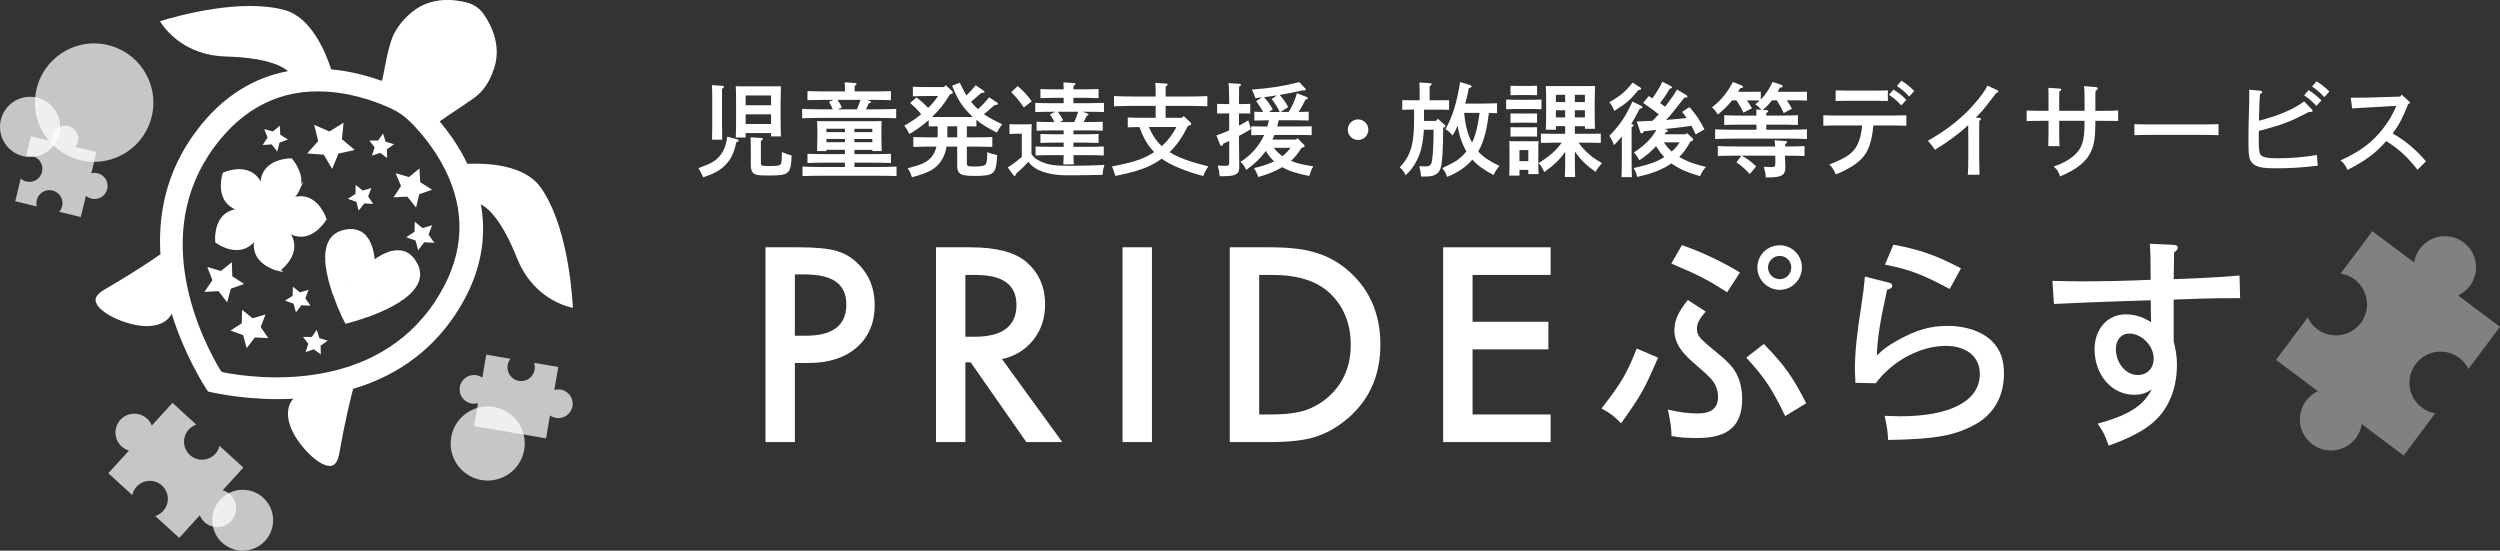 <?xml version="1.0" encoding="UTF-8"?><svg id="_レイヤー_2" xmlns="http://www.w3.org/2000/svg" viewBox="0 0 967.67 213.15"><rect x="0" y="0" width="967.67" height="213.15" fill="#333333" stroke="none"/><defs><style>.cls-1,.cls-2,.cls-3,.cls-4{fill:#fff;}.cls-2{opacity:.38;}.cls-3{stroke:#fff;stroke-miterlimit:10;stroke-width:1.05px;}.cls-4{opacity:.72;}</style></defs><g id="_レイヤー_1-2"><g><g><path class="cls-1" d="M285.14,53.86c.55,.16,.79,.32,.79,.59s-.16,.39-.91,.59c-.95,4.25-2.09,6.66-4.33,8.9-2.01,2.05-4.41,3.35-8.51,4.69q-.83-1.97-1.85-3.55c4.81-1.73,6.42-2.64,8.12-4.53,1.65-1.93,2.48-3.9,3.07-7.64l3.62,.95Zm-5.67-5.55c0,2.64,.04,4.65,.08,5.75h-3.94c.04-1.38,.08-3.23,.08-5.75v-9.46c0-3.11-.04-4.77-.12-5.91l3.98,.28c.43,.04,.67,.16,.67,.39s-.2,.43-.75,.79v13.91Zm9.14,3.19v1.73h-3.82c.08-1.58,.12-3.86,.12-6.93v-6.66c0-2.36-.04-5-.12-6.26,.75,.04,1.42,.04,2.32,.04h12.84c.91,0,1.58,0,2.32-.04q-.08,1.26-.12,6.26v6.23c0,3.15,.04,5.44,.12,6.93h-3.82v-1.3h-9.85Zm9.85-14.54h-9.85v3.78h9.85v-3.78Zm0,7.29h-9.85v3.74h9.85v-3.74Zm-3.94,18.71c0,1.26,.2,1.3,3.43,1.3s3.94-.16,4.29-.83c.28-.55,.31-.87,.43-4.57,1.65,.71,2.36,.95,3.74,1.3-.24,7.05-.95,7.76-8.12,7.76-4.1,0-4.77-.04-5.75-.39-1.3-.39-1.93-1.58-1.93-3.55v-7.21q0-2.44-.08-3.62l4.06,.24c.43,.04,.71,.2,.71,.39,0,.24-.24,.47-.79,.79v8.39Z"/><path class="cls-1" d="M322.36,42.32c-.39-.99-.95-2.05-1.5-2.88l1.73-.79h-2.99c-1.93,0-5.36,.08-7.05,.12v-3.51c1.62,.08,5.04,.12,7.05,.12h7.45v-1.02c0-1.06-.04-2.01-.08-2.52l3.82,.28c.47,.04,.75,.16,.75,.39s-.2,.47-.75,.79v2.09h7.01c2.17,0,5.32-.04,7.05-.12v3.51c-1.85-.08-4.96-.12-7.05-.12h-2.13l1.02,.43c.32,.12,.43,.2,.43,.39,0,.32-.04,.32-.91,.59-.31,.83-.51,1.26-1.02,2.25h3.86c2.48,0,5.83-.08,7.84-.16v3.62c-2.09-.08-5.44-.16-7.84-.16h-20.72c-2.17,0-5.71,.08-7.84,.16v-3.62c2.05,.08,5.59,.16,7.84,.16h4.02Zm8.35,17.33h7.09c2.17,0,5.32-.04,7.05-.12v3.58c-1.85-.08-4.96-.16-7.05-.16h-7.09v1.69h8.43c2.48,0,5.87-.04,7.88-.16v3.66c-2.09-.08-5.44-.12-7.88-.12h-20.68c-2.17,0-5.71,.04-7.84,.12v-3.66c2.05,.12,5.59,.16,7.84,.16h8.59v-1.69h-7.45c-1.93,0-5.36,.08-7.05,.16v-3.58c1.62,.08,5.04,.12,7.05,.12h7.45v-1.66h-7.17v.47h-3.62c.04-1.22,.12-4.22,.12-4.96v-1.89c0-1.73-.04-3.78-.12-4.77,1.06,.04,2.01,.08,3.39,.08h18.28c1.34,0,2.29-.04,3.31-.08-.08,1.38-.08,3.03-.08,5.2v.87c0,.83,.08,4.57,.12,5.56h-3.62v-.47h-6.93v1.66Zm-3.66-9.81h-7.17v1.3h7.17v-1.3Zm0,3.94h-7.17v1.26h7.17v-1.26Zm4.61-11.46c.55-1.18,1.02-2.4,1.42-3.66h-8.9c.75,1.06,1.34,2.13,1.69,2.95l-1.69,.71h7.49Zm5.99,8.83v-1.3h-6.93v1.3h6.93Zm0,3.9v-1.26h-6.93v1.26h6.93Z"/><path class="cls-1" d="M362.62,48.9c-1.06,0-2.32,0-3.15,.04v-2.48c-2.21,2.01-4.18,3.43-7.49,5.44-.63-1.38-1.14-2.25-1.97-3.23,2.92-1.73,4.73-2.92,6.54-4.45-.71-.87-1.42-1.73-2.25-2.52-.63-.63-1.34-1.26-2.01-1.85l2.44-2.13c1.62,1.22,3.15,2.52,4.53,4.06,.83-.83,1.62-1.66,2.32-2.56,.55-.63,1.02-1.34,1.5-2.05h-4.22c-1.62,0-4.06,.04-5.52,.12v-3.7c1.46,.08,3.9,.12,5.52,.12h6.5l.71-.71,2.36,2.17c.28,.24,.39,.43,.39,.63,0,.28-.24,.47-.71,.59l-.39,.08c-2.44,4.02-3.94,5.87-6.97,8.79l1.85,.04h12.17l1.77-.04c-.51-.43-.98-.95-1.5-1.46-2.92-2.99-4.61-5.79-6.5-10.64l2.96-1.14c.79,1.69,1.62,3.35,2.6,4.92,1.26-1.26,2.44-2.56,3.55-3.94l3.15,2.13c.16,.12,.28,.28,.28,.39,0,.35-.08,.39-1.22,.47-.95,.75-1.26,1.02-2.52,2.13-.63,.55-1.02,.91-1.5,1.26,.59,.71,1.22,1.42,1.89,2.09l.79,.79c.79-.71,1.54-1.42,2.25-2.17,.75-.79,1.42-1.62,2.09-2.44l3.11,2.09c.2,.12,.32,.28,.32,.43,0,.35-.08,.39-1.22,.47-.95,.75-1.26,.98-2.52,2.13-.71,.63-1.18,.99-1.69,1.42,1.77,1.26,3.9,2.44,7.05,3.9-1.26,1.77-1.5,2.21-2.05,3.23-3.43-1.73-5.83-3.19-7.92-4.89v2.52c-.87-.04-2.09-.04-3.15-.04h-.55v4.25h4.33c1.62,0,4.14-.04,5.52-.12v3.82c-1.46-.04-4.02-.12-5.52-.12h-4.33v6.5c0,.99,.43,1.22,2.6,1.22,2.48,0,3.82-.2,4.41-.59,.63-.43,.87-1.69,.87-4.33v-.63c1.22,.47,2.36,.83,3.86,1.14-.43,7.45-1.06,8.04-8.98,8.04-5.32,0-6.5-.75-6.5-4.14v-7.21h-4.14c-.32,2.13-.95,3.74-1.85,5.2-2.17,3.39-4.77,4.88-11.54,6.66-.59-1.81-.79-2.21-1.65-3.51,5.32-1.26,7.41-2.25,9.14-4.21,.95-1.1,1.62-2.44,2.01-4.14h-3.43c-1.65,0-3.86,.08-5.52,.12v-3.82c1.54,.08,3.78,.12,5.52,.12h3.86c.04-.47,.04-.91,.04-1.38v-2.88h-.32Zm4.06,4.25h3.82v-4.25h-3.82v4.25Z"/><path class="cls-1" d="M399.26,59.69c.98,1.34,1.93,2.09,3.58,2.8,2.99,1.38,5.24,1.69,11.74,1.69,4.41,0,9.77-.16,12.92-.35-.51,1.66-.55,1.77-.75,3.86-5.91,.12-9.02,.16-13.63,.16s-8.27-.71-11.19-2.09c-1.65-.79-2.8-1.73-3.86-3.11-1.26,1.38-2.56,2.6-3.51,3.43-.28,.24-.71,.63-1.22,1.14-.2,.63-.35,.87-.59,.87-.2,0-.39-.16-.55-.35l-2.13-2.95c2.09-1.34,3.66-2.52,5.44-4.06v-8.98h-1.06c-1.02,0-2.76,.04-3.7,.12v-3.82c.91,.08,2.56,.08,3.7,.08h1.26q2.76,0,3.62-.08-.04,.71-.08,3.51v8.16Zm-5.32-26.36c2.44,2.13,3.7,3.51,5.4,5.87l-3.03,2.4c-1.85-2.64-2.25-3.15-4.89-5.95l2.52-2.33Zm26.59,13.91c1.81,0,4.61-.04,6.3-.12v3.47c-1.69-.08-4.49-.12-6.3-.12h-5.04v1.5h4.22c1.62,0,4.18-.04,5.52-.12v3.47c-1.46-.04-3.98-.12-5.52-.12h-4.22v1.62h5.44c1.81,0,4.61-.04,6.3-.12v3.47c-1.69-.08-4.49-.12-6.3-.12h-5.44c.04,1.5,.08,2.72,.12,3.59h-4.02c.04-.91,.08-2.09,.12-3.59h-4.61c-2.05,0-4.61,.04-6.26,.12v-3.47c1.65,.08,4.22,.12,6.26,.12h4.61v-1.62h-3.47c-1.65,0-3.86,.04-5.52,.12v-3.47c1.54,.08,3.78,.12,5.52,.12h3.47v-1.5h-4.22c-2.01,0-4.61,.04-6.26,.12v-3.47c1.65,.08,4.25,.12,6.26,.12h.63c-.39-.91-.95-1.81-1.69-2.96l1.97-1.02h-1.38c-2.05,0-4.65,.04-6.3,.12v-3.55c1.65,.08,4.25,.12,6.3,.12h4.69v-2.09h-3.47c-1.65,0-3.86,.08-5.52,.12v-3.51c1.54,.08,3.78,.12,5.52,.12h3.47c0-1.1-.04-2.01-.08-2.72l3.9,.28c.47,0,.71,.16,.71,.39s-.2,.43-.75,.79v1.26h4.22c1.62,0,4.18-.08,5.52-.12v3.51c-1.46-.04-3.98-.12-5.52-.12h-4.22v2.09h5.56c1.81,0,4.57-.08,6.26-.12v3.55c-1.69-.08-4.45-.12-6.26-.12h-2.01l1.77,.63c.39,.16,.51,.24,.51,.43,0,.24-.16,.35-.71,.55-.43,.99-.79,1.62-1.18,2.36h1.1Zm-4.73,0c.59-1.3,1.1-2.6,1.54-3.98h-7.88c.87,1.18,1.5,2.21,2.05,3.31l-1.18,.67h5.48Z"/><path class="cls-1" d="M458.15,44.92l2.56,2.4c.24,.2,.35,.43,.35,.63,0,.28-.16,.43-.67,.59l-.59,.24c-2.17,4.25-3.62,6.38-5.83,8.83-.39,.43-.83,.87-1.26,1.26,2.09,1.34,4.92,2.6,8.08,3.58,1.5,.51,1.81,.59,6.93,1.97-1.02,1.5-1.38,2.13-1.97,3.7-6.5-1.66-12.41-4.1-15.8-6.5-.12-.08-.16-.12-.28-.2-2.96,2.17-6.42,3.74-10.44,4.92-2.32,.63-3.98,1.02-7.52,1.77-.55-1.81-.75-2.32-1.3-3.66,7.49-1.5,10.72-2.48,14.1-4.25,.75-.39,1.5-.87,2.21-1.34-1.5-1.58-2.8-3.35-3.82-5.32-.67-1.26-1.14-2.4-1.85-4.37-1.54,0-3.03,.08-4.53,.12v-3.82c1.46,.08,3.9,.12,5.48,.12h5.32v-4.61h-8.27c-2.17,0-5.71,.08-7.84,.16v-3.94c2.01,.08,5.56,.16,7.84,.16h8.27v-.51c0-1.97-.04-3.82-.12-4.77l4.1,.24c.43,.04,.67,.2,.67,.43,0,.2-.2,.43-.75,.75q0,.75-.04,3.35v.51h8.27c2.48,0,5.87-.04,7.88-.16v3.94c-2.09-.08-5.48-.16-7.88-.16h-8.27v4.61h6.38l.59-.67Zm-13.47,4.25c.67,1.5,1.42,2.96,2.36,4.33,.75,1.1,1.65,2.13,2.64,3.07,1.69-1.5,3.15-3.23,4.37-5.16,.51-.79,.87-1.42,1.3-2.25h-10.68Z"/><path class="cls-1" d="M475.79,43.9h-1.54c-1.06,0-2.33,0-3.15,.04v-3.74c.87,.04,2.29,.08,3.15,.08h1.54c-.04-4.41-.12-7.13-.24-8.12l4.22,.28c.35,.04,.59,.2,.59,.39,0,.24-.24,.43-.75,.75,0,1.18,0,1.34-.04,6.7h1.26c.83,0,2.25-.04,3.11-.08v3.74c-.83-.04-2.09-.04-3.11-.04h-1.26v4.73c1.3-.67,2.52-1.38,3.62-2.05l.98,3.43c-1.69,1.02-3.19,1.85-4.61,2.6v1.54c0,2.01,.04,4.61,.12,10.05v.35c0,1.62-.32,2.36-1.3,2.92-1.1,.59-2.09,.71-6.26,.75-.2-1.77-.35-2.68-.79-4.14,1.34,.08,2.17,.12,2.84,.12,1.46,0,1.62-.16,1.62-1.62v-8.04c-.71,.35-1.46,.67-2.25,1.02-.28,.71-.43,.91-.67,.91s-.51-.16-.59-.35l-1.42-3.7c1.58-.55,3.27-1.22,4.92-1.97v-6.54Zm25.88,10.17l.51-.63,2.52,2.56c.2,.24,.28,.35,.28,.55,0,.31-.16,.39-1.22,.71-1.14,1.81-2.44,3.58-4.06,5,2.4,.98,4.65,1.5,8.63,2.13-.75,1.3-1.06,2.09-1.54,3.74-5.28-1.1-7.68-1.85-10.48-3.43-2.56,1.54-5.12,2.6-9.26,3.82-.51-1.5-.95-2.36-1.69-3.43,3.51-.87,5.83-1.62,7.8-2.64-1.26-1.14-2.33-2.56-3.19-4.02-2.01,2.76-4.41,5.12-7.6,7.33-.59-1.3-1.22-2.21-2.21-3.11,3.11-2.01,5.4-4.25,7.33-7.13,.71-1.06,1.3-2.13,1.81-3.27h-.24c-1.3,0-3.51,.04-4.73,.08v-3.43c1.18,.04,3.23,.08,4.73,.08h1.46c.24-.79,.47-1.58,.63-2.4h-.91c-1.3,0-3.55,.04-4.73,.08v-3.43c.87,.04,2.17,.08,3.43,.12-.99-1.73-1.77-2.96-2.72-4.18l2.21-1.5c-.79,.12-1.62,.2-2.52,.32-.51-1.58-.59-1.81-1.34-3.31,7.21-.55,11.78-1.26,18.32-2.88l2.29,2.4c.16,.16,.24,.32,.24,.39,0,.24-.28,.43-.63,.43-.08,0-.43-.04-.63-.04-3.31,.75-5.87,1.3-8.86,1.77,1.14,1.22,2.21,2.68,3.35,4.69l-2.99,1.89h3.11c1.54-2.44,2.33-4.18,3.23-7.25l3.74,1.46c.32,.12,.47,.24,.47,.43,0,.28-.12,.35-.95,.67-1.14,2.25-1.73,3.39-2.6,4.69,1.38,0,2.92-.04,3.9-.12v3.43c-1.18-.04-3.39-.08-4.69-.08h-6.93c-.2,.79-.39,1.62-.59,2.4h8.63c1.54,0,3.55-.04,4.73-.08v3.43c-1.22-.04-3.43-.08-4.73-.08h-9.69c-.24,.63-.47,1.22-.75,1.81h9.14Zm-6.34-10.72c-.79-1.73-1.73-3.19-3.11-5.04l2.05-1.38c-1.65,.24-3.35,.47-5,.67,1.14,1.22,2.21,2.72,3.39,4.73l-1.42,1.02h4.1Zm-2.25,13.87c.91,1.22,2.01,2.32,3.27,3.23,1.22-.91,2.29-2.01,3.19-3.23h-6.46Z"/><path class="cls-1" d="M529.64,50.2c0,2.21-1.77,3.98-3.98,3.98s-3.98-1.77-3.98-3.98,1.77-3.98,3.98-3.98,3.98,1.77,3.98,3.98Z"/><path class="cls-1" d="M556.55,45.98l2.56,2.25c.2,.16,.32,.39,.32,.55,0,.28-.24,.47-.83,.63-.04,8.79-.32,13.4-.95,15.48-.47,1.69-1.38,2.6-3.03,3.11-.91,.28-1.93,.35-4.57,.35-.08-1.26-.28-2.36-.67-4.02q1.62,.08,2.25,.08c1.89,0,2.32-.39,2.68-2.44,.36-2.01,.59-6.86,.59-11.74h-3.78c-.28,5.2-1.1,8.71-2.64,11.74-1.38,2.6-2.36,3.94-4.41,5.87-.75-1.5-1.06-1.93-2.25-3.07,4.29-4.65,5.52-8.83,5.52-18.64v-3.7h-1.42c-1.06,0-2.32,.04-3.15,.08v-3.74c.87,.04,2.29,.04,3.15,.04h3.58v-4.37c0-1.1-.04-1.97-.08-2.52l4.02,.28c.43,.04,.71,.16,.71,.39s-.24,.47-.79,.79v5.44h4.41c.83,0,2.25,0,3.11-.04v3.74c-.83-.04-2.09-.08-3.11-.08h-6.58v4.37h4.61l.75-.83Zm22.89-2.17c-.83-.04-1.97-.08-3.11-.08-.71,5.08-1.5,10.36-4.14,14.89,1.89,2.13,4.37,3.78,8.16,5.59-1.22,1.58-1.5,2.01-2.25,3.55-3.86-2.09-6.3-3.82-8.19-5.99-2.44,2.88-5.32,4.85-9.77,6.7-.55-1.54-.67-1.73-1.85-3.43,5-2.25,6.97-3.58,9.02-6.11,.16-.2,.2-.24,.28-.35-1.77-3.03-2.84-6.42-3.39-9.89-.59,1.38-1.14,2.48-1.93,3.78-.83-1.06-1.54-1.69-2.76-2.48,2.8-5.12,4.25-9.73,5.67-18.24l3.9,1.18c.32,.12,.51,.32,.51,.55,0,.28-.08,.31-1.06,.67-.43,2.33-.83,4.06-1.38,5.95h6.78c1.62,0,4.06-.08,5.52-.12v3.82Zm-12.73-.12c.39,3.9,1.14,8.04,3.07,11.5,1.73-3.58,2.4-7.56,2.92-11.5h-5.99Z"/><path class="cls-1" d="M596.65,42.28c-.83-.04-2.09-.08-3.15-.08h-7.37c-1.06,0-2.33,.04-3.15,.08v-3.74c.87,.04,2.29,.08,3.15,.08h7.37c.87,0,2.29-.04,3.15-.08v3.74Zm-8.51,25.69h-3.98c.08-.91,.12-2.25,.12-4.18v-5.67c0-1.26-.04-2.76-.12-3.47,.91,.04,1.73,.04,2.88,.04h5.67c1.14,0,1.97,0,2.84-.04-.08,.71-.12,2.21-.12,3.47v5.16c0,1.85,.04,3.19,.12,4.1h-3.98v-1.62h-3.43v2.21Zm4.45-31.16h-5.56l-2.36,.04v-3.66c.59,.04,1.58,.08,2.36,.08h5.56c.79,0,1.77-.04,2.36-.08v3.66l-2.36-.04Zm2.36,10.76c-.59-.04-1.62-.08-2.36-.08h-5.56c-.75,0-1.77,.04-2.36,.08v-3.66l2.36,.04h5.56l2.36-.04v3.66Zm0,5.32c-.59-.04-1.62-.04-2.36-.04h-5.56c-.75,0-1.77,0-2.36,.04v-3.66c.59,.04,1.62,.04,2.36,.04h5.56c.75,0,1.77,0,2.36-.04v3.66Zm-3.39,5.2h-3.43v4.29h3.43v-4.29Zm14.26-9.26h-3.58v1.38h-3.9c.08-1.58,.12-3.86,.12-6.93v-3.74c0-2.36-.04-5.04-.12-6.26,1.18,.04,1.97,.04,3.35,.04h12.33c1.38,0,2.17,0,3.35-.04q-.08,1.26-.12,6.26v3.39c0,3.15,.04,5.44,.12,6.93h-3.9v-1.02h-3.9v2.96h5.32c1.54,0,3.55-.04,4.73-.08v3.59c-1.22-.04-3.43-.08-4.73-.08h-3.9c.99,1.38,1.66,2.17,2.88,3.35,1.89,1.85,3.07,2.72,6.22,4.57-1.5,1.69-1.66,1.93-2.48,3.39-3.7-2.6-5.95-4.77-8.04-7.96v1.85c0,3.62,.04,6.3,.12,8.08h-3.98c.08-1.77,.12-4.45,.12-8.08v-1.69c-1.97,2.92-4.45,5.28-8.12,7.88-.67-1.65-1.18-2.44-2.17-3.51,4.41-2.76,6.86-4.89,8.9-7.88h-3.27c-1.3,0-3.55,.04-4.73,.08v-3.59c1.18,.04,3.19,.08,4.73,.08h4.65v-2.96Zm-3.58-12.13v2.8h3.58v-2.8h-3.58Zm0,5.99v2.76h3.58v-2.76h-3.58Zm7.33-3.19h3.9v-2.8h-3.9v2.8Zm0,5.95h3.9v-2.76h-3.9v2.76Z"/><path class="cls-1" d="M634.58,33.65c.55,.32,.63,.39,.63,.67,0,.32-.12,.39-1.1,.59-3,3.7-4.73,5.2-9.3,8.04-.43-1.3-.95-2.21-1.89-3.39,4.49-2.56,6.38-4.22,8.98-7.6l2.68,1.69Zm-2.92,14.42c.39,.04,.63,.2,.63,.43,0,.2-.2,.43-.75,.75v11.23c0,3.66,.04,6.22,.12,8.08h-4.02c.08-1.77,.12-4.45,.12-8.08v-7.64c-.87,1.06-1.65,1.93-3.03,3.35-.71-1.85-1.02-2.48-1.81-3.59,4.25-4.41,6.15-7.25,8.94-13.28l3.23,1.54c.51,.2,.63,.35,.63,.63,0,.32-.04,.35-1.06,.63-.43,.75-.75,1.38-.95,1.77-1.14,2.13-1.54,2.88-2.36,4.14l.31,.04Zm20.84,3.9l.43-.51,2.05,1.89c.28,.24,.39,.43,.39,.67,0,.35-.16,.51-.98,.67-1.3,2.21-2.56,4.29-4.41,6.07,2.92,1.69,5.32,2.6,10.36,3.86-1.22,1.34-1.34,1.5-2.29,3.58-4.77-1.38-8.31-2.92-11.11-4.96-3.43,2.4-7.29,3.9-13.24,5.24-.32-1.46-.75-2.52-1.42-3.43,6.03-1.34,8.83-2.32,11.9-4.25-1.22-1.3-2.25-2.72-3.15-4.25-1.77,1.97-4.02,3.9-6.46,5.48-1.02-1.73-1.34-2.13-2.13-2.99,3.07-2.13,4.57-3.39,6.3-5.32,.75-.83,1.69-2.25,2.4-3.43l-.43,.04c-1.58,.16-1.89,.2-4.41,.47-.47,.75-.55,.83-.79,.83-.32,0-.51-.2-.67-.71l-1.3-3.9c1.93-.04,3.98-.12,6.07-.24,.83-.83,1.65-1.65,2.44-2.52-1.46-1.22-3.31-2.56-6.03-4.41l2.13-2.64c.51,.28,.99,.55,1.5,.83,1.62-2.36,2.96-4.53,3.82-6.42l3.43,1.81c.16,.08,.28,.28,.28,.43,0,.24-.28,.39-.83,.47-.95,1.62-1.97,3.19-3.78,5.59,.67,.43,1.3,.91,1.93,1.42,.32-.43,.63-.87,1.02-1.38,1.97-2.6,2.21-2.96,3.62-5.32l3.7,2.25c.24,.12,.35,.32,.35,.51,0,.28-.35,.39-1.26,.43-4.18,5.4-5.36,6.9-7.05,8.59,2.64-.2,5.32-.43,7.96-.75-.47-.71-1.06-1.46-1.77-2.36l2.88-1.85c2.52,2.84,4.1,5.2,5.79,8.63l-3.39,1.93c-.63-1.38-1.14-2.4-1.62-3.31-2.8,.39-4.96,.67-8,.99-.63,.08-.87,.12-2.32,.24l.91,.35c.2,.08,.24,.24,.24,.39,0,.28-.16,.39-.83,.55-.16,.28-.31,.51-.43,.75h8.19Zm-8.47,3.11c.87,1.3,1.85,2.56,3.03,3.58,1.22-1.06,2.25-2.25,3.11-3.58h-6.15Z"/><path class="cls-1" d="M681.81,42.52c-.83-.95-1.42-1.5-2.4-2.13,.75-.63,1.3-1.06,1.73-1.46-.79-.04-1.81-.08-2.72-.08h-2.25c.63,.83,1.26,1.85,1.97,3.07l-3.31,1.69c-.95-2.01-1.22-2.52-2.72-4.77h-1.66c-1.58,1.97-3.39,3.74-5.52,5.52-.79-1.3-1.38-2.05-2.29-2.8,3.78-3.03,5.52-5.16,8.12-9.81l3.31,1.3c.35,.12,.59,.35,.59,.59,0,.32-.2,.39-1.1,.55-.28,.47-.51,.91-.79,1.34h5.63c.87,0,2.29,0,3.15-.04v3.03c.59-.59,1.02-1.06,1.62-1.85,1.3-1.77,2.05-3.03,2.92-4.96l3.35,1.1c.32,.12,.59,.39,.59,.63,0,.28-.2,.39-1.1,.51-.28,.55-.55,1.06-.83,1.58h8.16c.87,0,2.29,0,3.15-.04v3.43c-.83-.04-2.09-.08-3.15-.08h-4.61c.59,.87,1.22,1.93,1.97,3.23l-3.19,1.69c-1.06-2.29-1.18-2.52-2.68-4.92h-1.85c-1.06,1.34-2.25,2.6-3.58,3.7l1.38,.08c.47,.04,.71,.2,.71,.39,0,.24-.2,.47-.75,.79v.95h5.99c1.81,0,4.57-.08,6.26-.16v3.78c-1.69-.08-4.45-.12-6.26-.12h-5.99v1.97h7.88c2.48,0,5.87-.04,7.88-.16v3.74c-2.09-.08-5.48-.16-7.88-.16h-19.78c-2.21,0-5.75,.08-7.88,.16v-3.74c2.05,.12,5.59,.16,7.88,.16h8.12v-1.97h-6.22c-2.01,0-4.61,.04-6.26,.12v-3.78c1.66,.08,4.26,.16,6.26,.16h6.22c0-.87-.04-1.38-.08-2.36l2.01,.12Zm9.1,17.93c0,.59,.08,2.36,.12,3.55,0,.08,.04,.16,.04,.51,0,3.43-1.34,4.18-7.29,4.18h-.31c-.08-1.5-.16-1.93-.75-4.14,1.22,.08,1.77,.12,2.56,.12,1.73,0,1.89-.12,1.89-1.62v-2.8h-13.04c2.52,1.42,3.58,2.21,5.63,4.14l-2.48,2.99c-1.89-2.05-3.15-3.15-5.16-4.53l1.89-2.6h-1.26c-2.36,0-5.71,.04-7.84,.12v-3.82c2.01,.08,5.55,.16,7.84,.16h14.34c-.04-1.14-.16-2.09-.24-2.4l4.33,.28c.32,.04,.55,.2,.55,.43s-.2,.43-.71,.75c-.04,.32-.04,.47-.04,.95,2.44,0,5.59-.08,7.49-.16v3.82c-2.09-.08-5.24-.12-7.56-.12v.2Z"/><path class="cls-1" d="M725.1,48.55c-.24,3.55-1.02,7.09-2.17,9.46-1.62,3.39-4.45,5.79-9.77,8.39-1.1,.51-1.58,.71-2.6,1.1-.67-1.69-1.46-2.92-2.48-3.86,6.82-2.6,9.3-4.41,10.95-7.8,.91-1.93,1.58-4.69,1.73-7.29h-8.75c-2.01,0-4.61,.04-6.26,.12v-4.06c1.65,.08,4.25,.12,6.26,.12h19.62c1.81,0,4.57-.04,6.26-.12v4.06c-1.69-.08-4.45-.12-6.26-.12h-6.54Zm5.63-9.46c-1.18-.04-3.43-.08-4.73-.08h-10.79c-1.3,0-3.51,.04-4.69,.08v-4.1c1.18,.04,3.19,.08,4.69,.08h10.79c1.54,0,3.55-.04,4.73-.08v4.1Zm2.17-4.41c1.85,1.14,3.11,2.09,5,3.94l-1.97,2.17c-1.85-1.97-2.72-2.72-4.77-4.1l1.73-2.01Zm3.07-3.43c1.89,1.18,3.07,2.09,5,3.98l-1.97,2.13c-1.81-1.93-2.72-2.68-4.77-4.06l1.73-2.05Z"/><path class="cls-1" d="M766.19,45.63c.32,0,.55,.2,.55,.43s-.16,.43-.63,.71q-.04,1.3-.04,5.63v8.31q.08,5.75,.12,6.93h-4.53c.16-1.54,.2-3.07,.2-6.93v-8.27c0-1.18,0-2.88-.04-4.02-3.19,3.07-8.04,6.66-12.88,9.57-.59-.95-.95-1.46-1.38-1.93q-1.02-1.18-1.34-1.58c6.97-3.94,12.29-8.08,16.82-12.96,3.15-3.43,5.52-6.62,6.19-8.39l3.78,1.73c.32,.12,.47,.31,.47,.47,0,.32-.24,.51-.79,.67-.43,.59-5,6.42-5.2,6.66-.2,.24-1.81,1.93-2.68,2.84l1.38,.12Z"/><path class="cls-1" d="M806.88,42.91v-3.59c0-3.11-.04-4.65-.24-5.99l4.65,.39c.43,.04,.67,.24,.67,.51,0,.32-.2,.55-.83,.91-.08,1.26-.08,1.85-.08,4.18v3.59h2.56q5.12-.04,6.26-.16v4.06c-2.48-.04-4.1-.04-6.26-.04h-2.56v.51c0,5.63-.39,8.43-1.62,11.23-1.77,4.02-5.52,7.05-12.06,9.77-.55-1.81-1.18-2.8-2.48-3.78,3.82-1.42,5.67-2.44,7.68-4.1,3.31-2.84,4.29-5.75,4.29-12.73v-.91h-9.81v4.02c0,2.72,.04,4.65,.12,5.79h-4.33c.04-1.38,.08-3.19,.08-5.79v-4.02h-2.21c-2.01,0-4.61,.04-6.26,.12v-4.1c1.66,.08,4.25,.12,6.26,.12h2.21v-2.99c0-3.11,0-4.81-.08-5.91l4.33,.28c.47,0,.71,.16,.71,.39s-.24,.43-.79,.79c0,.32-.04,2.4-.04,4.45v2.99h9.81Z"/><path class="cls-1" d="M858.72,52.33c-1.69-.08-4.49-.12-6.3-.12h-20.01c-2.01,0-4.61,.04-6.26,.12v-4.29c1.66,.08,4.25,.12,6.26,.12h20.01c1.81,0,4.61-.04,6.3-.12v4.29Z"/><path class="cls-1" d="M894.81,42.32c.24,.24,.32,.39,.32,.59,0,.24-.28,.43-.71,.43-.16,0-.39,0-.63-.04-6.54,3.35-8,3.98-12.88,5.52-2.8,.87-4.06,1.22-6.58,1.85-.04,1.73-.04,2.68-.04,2.84,0,4.1,.16,5.71,.71,6.38,.75,.99,2.68,1.38,6.38,1.38,5.4,0,10.91-.47,15.4-1.3l.35,4.18c-7.37,.79-10.4,.99-16.23,.99-4.73,0-6.7-.35-8.43-1.42-1.02-.67-1.69-1.85-1.93-3.39-.2-1.46-.24-2.96-.24-6.74,0-3.51,.08-7.25,.28-13.32,.04-1.58,.04-2.76,.04-3.51,0-.67,0-1.1-.04-2.05l4.37,.43c.43,.04,.67,.24,.67,.51,0,.31-.24,.51-.87,.75q-.2,1.85-.39,10.32c7.53-1.89,13.67-4.53,17.49-7.49l2.96,3.07Zm-1.22-7.41c1.85,1.14,3.07,2.09,4.96,3.94l-1.97,2.13c-1.81-1.93-2.68-2.68-4.73-4.06l1.73-2.01Zm3.07-3.43c1.85,1.14,3.07,2.09,4.96,3.94l-1.93,2.17c-1.85-1.93-2.72-2.72-4.77-4.1l1.73-2.01Z"/><path class="cls-1" d="M909.89,37.83c5.79-.04,7.64-.04,11.43-.2l7.72-.24,.59-.75,2.92,2.68c.2,.16,.28,.28,.28,.39,0,.24-.2,.39-.71,.55-2.09,5.36-3.39,7.84-5.99,11.39,5.12,2.96,8.9,6.15,12.88,10.79l-3.27,3.27c-4.1-5.16-6.93-7.76-12.09-11.11-4.1,4.69-7.8,7.45-15.01,11.19-.79-1.81-1.38-2.64-2.72-3.7,7.6-3.43,12.33-6.97,16.51-12.37,2.29-2.96,3.51-5.04,5.12-8.75l-6.03,.35c-1.02,.08-2.76,.16-4.96,.28-2.72,.16-3.58,.2-6.11,.36l-.55-4.14Z"/><path class="cls-1" d="M307.67,140.5v30.62h-11.38V95.72h12.89c6.31,0,11.08,.44,14.31,1.32,3.25,.88,6.12,2.54,8.59,4.98,4.33,4.23,6.49,9.57,6.49,16.02,0,6.9-2.31,12.37-6.93,16.41-4.62,4.04-10.86,6.05-18.7,6.05h-5.27Zm0-10.55h4.25c10.45,0,15.67-4.02,15.67-12.06s-5.39-11.67-16.16-11.67h-3.76v23.73Z"/><path class="cls-1" d="M387.83,138.98l23.34,32.13h-13.92l-21.53-30.86h-2.05v30.86h-11.38V95.72h13.33c9.96,0,17.15,1.87,21.58,5.62,4.88,4.17,7.32,9.67,7.32,16.5,0,5.34-1.53,9.93-4.59,13.77-3.06,3.84-7.1,6.3-12.11,7.37Zm-14.16-8.64h3.61c10.77,0,16.16-4.12,16.16-12.35,0-7.71-5.24-11.57-15.72-11.57h-4.05v23.93Z"/><path class="cls-1" d="M445.88,95.72v75.39h-11.38V95.72h11.38Z"/><path class="cls-1" d="M476,171.11V95.72h15.82c7.58,0,13.57,.75,17.97,2.25,4.72,1.46,9,3.96,12.84,7.47,7.78,7.1,11.67,16.42,11.67,27.98s-4.05,20.96-12.16,28.12c-4.07,3.58-8.33,6.07-12.79,7.47-4.17,1.4-10.08,2.1-17.72,2.1h-15.62Zm11.38-10.69h5.13c5.11,0,9.36-.54,12.74-1.61,3.38-1.14,6.45-2.95,9.18-5.42,5.6-5.11,8.4-11.77,8.4-19.97s-2.77-14.97-8.3-20.12c-4.98-4.59-12.32-6.88-22.02-6.88h-5.13v54Z"/><path class="cls-1" d="M600.2,106.42h-30.22v18.12h29.35v10.69h-29.35v25.2h30.22v10.69h-41.6V95.72h41.6v10.69Z"/><path class="cls-1" d="M641.78,138.43c-5.3,12.36-6.64,14.63-14.3,25.4-2.86-2.86-4.04-3.78-7.57-5.72,7.74-10.01,9.76-13.46,13.62-23.21l8.24,3.53Zm18.42-17.83c-2.52,2.94-3.36,4.54-3.36,6.64,0,2.44,.76,3.45,5.47,7.4,4.71,3.79,6.31,5.3,7.99,7.23,2.61,3.2,4.04,7.49,4.04,12.45,0,10.51-5.38,15.22-17.33,15.22-4.12,0-6.64-.17-10.01-.76-.08-2.94-.34-5.21-1.43-10.26,5.13,1.18,7.99,1.51,11.61,1.51,5.21,0,7.82-2.1,7.82-6.31,0-2.61-.92-5.05-2.61-6.98q-1.35-1.6-7.23-6.64c-4.88-4.21-7.06-7.99-7.06-12.2,0-3.87,1.43-7.07,5.21-11.78l6.9,4.46Zm-9.17-25.74c7.91,2.78,15.14,6.22,22.46,10.6l-4.96,7.65c-7.65-4.88-11.27-6.73-21.62-11.1l4.12-7.15Zm31.71,38.27c8.24,8.58,11.02,12.53,16.4,22.96l-8.16,4.96c-5.05-10.51-7.99-14.97-15.06-22.62l6.81-5.3Zm14.72-29.61c0,4.79-3.87,8.66-8.58,8.66s-8.66-3.87-8.66-8.66,3.87-8.58,8.66-8.58,8.58,3.87,8.58,8.58Zm-13.12,0c0,2.52,2.02,4.54,4.54,4.54s4.46-2.02,4.46-4.54-2.02-4.46-4.46-4.46-4.54,2.02-4.54,4.46Z"/><path class="cls-1" d="M731.1,109.42c.92,.17,1.35,.59,1.35,1.26s-.76,1.18-2.02,1.43c-2.78,12.7-3.79,19.18-3.95,25.48,2.69-2.61,4.29-3.78,8.07-5.89,7.23-4.04,12.62-5.55,19.34-5.55,7.91,0,14.72,2.69,18.33,7.23,2.35,2.94,3.45,6.48,3.45,11.1,0,8.83-3.79,15.56-10.77,19.6-8.16,4.54-15.48,5.89-34.06,6.22-.25-3.87-.42-4.96-1.35-9.34,2.61,.08,4.71,.17,5.97,.17,19.6,0,30.87-5.97,30.87-16.4,0-6.64-5.13-10.85-13.2-10.85-9.84,0-20.77,5.89-27.08,14.47l-7.91-.17v-1.35c-.17-2.52-.17-2.86-.17-3.7,0-6.48,.67-13.29,2.52-25.06,.76-5.05,1.01-6.9,1.35-11.02l9.25,2.35Zm1.77-14.72c10.26,1.93,16.32,4.04,26.16,9.17l-4.37,7.99c-10.51-5.63-15.56-7.57-25.06-9.42l3.28-7.74Z"/><path class="cls-1" d="M841.28,94.78c1.01,0,1.68,.42,1.68,1.09,0,.59-.34,1.01-1.43,1.85q-.08,3.79-.17,10.34c10.09-.34,19.26-.84,25.48-1.43l.25,8.75q-3.03,.08-9.5,.08c-2.27,0-7.65,.17-16.23,.5v16.15c.93,3.87,1.26,5.97,1.26,9.08,0,9.25-3.2,17.07-9.17,22.29-3.79,3.28-9.34,6.22-17.24,9-1.68-4.54-1.93-5.05-4.29-8.49,4.46-1.18,8.66-2.69,11.69-4.29,4.54-2.44,6.98-4.79,9.25-8.92-2.44,1.51-4.21,2.02-6.81,2.02-8.66,0-15.31-7.65-15.31-17.66,0-7.82,5.05-13.46,12.03-13.46,3.45,0,6.56,.92,9.84,3.03-.08-1.93-.08-2.69-.08-3.28,0-1.6,0-3.53-.08-5.21-4.37,.17-6.56,.25-12.62,.42-11.77,.42-12.28,.42-24.81,1.01l-.59-8.92c4.71,.08,7.15,.17,10.85,.17,9.34,0,17.33-.17,27.17-.59,0-7.82-.08-11.02-.34-13.96l9.17,.42Zm-13.88,50.38c3.7,0,6.22-2.61,6.22-6.39,0-4.96-4.63-9.67-9.5-9.67-3.03,0-5.13,2.44-5.13,5.97,0,5.47,3.87,10.09,8.41,10.09Z"/></g><g><path class="cls-4" d="M89.04,191.37c-.81-.74-1.79-1.29-2.84-1.61l8-8.77-9.23-8.42-.07,.26c-.29,1.06-.82,2.02-1.57,2.83-2.58,2.83-6.99,3.04-9.83,.45s-3.04-6.99-.45-9.83c.75-.82,1.65-1.43,2.68-1.82l.26-.1-9.23-8.42-8,8.77c-.41-1.02-1.04-1.94-1.86-2.68-2.97-2.71-7.59-2.5-10.3,.47-2.71,2.97-2.5,7.59,.47,10.3,.81,.74,1.79,1.29,2.84,1.61l-8,8.77,.35,.32,.02-.02,8.93,8.15,.07-.27c.28-1.1,.83-2.13,1.6-2.97,2.58-2.83,6.99-3.04,9.83-.45,2.83,2.58,3.04,6.99,.45,9.83-.77,.84-1.74,1.49-2.81,1.87l-.26,.09,8.93,8.15-.02,.02,.35,.32,8-8.77c.41,1.02,1.05,1.94,1.86,2.68,2.97,2.71,7.59,2.5,10.3-.47s2.5-7.59-.47-10.3Z"/><path class="cls-1" d="M209.11,72.37c-6.28-8.81-21.23-9.28-28.23-8.97-.27-.55-.54-1.1-.81-1.64-.12-.16-.2-.33-.26-.52-2.94-5.61-6.41-10.41-9.62-14.25,4.1-2.9,7.45-4.98,13.13-8.93,4.07-2.83,6.41-6.99,7.94-11.62,2.97-9-1.27-17.02-4.06-21-1.52-2.16-3.76-3.73-6.32-4.41-4.7-1.25-13.69-2.48-21.12,3.41-3.06,2.43-5.67,5.44-7.41,8.99-2.6,5.31-4.09,18.05-4.62,17.86-4.71-1.69-10.42-3.29-16.69-4.12-.2,0-.39-.01-.58-.07-.74-.09-1.5-.17-2.26-.24-2.23-6.84-7.79-20.16-17.99-22.96-16.86-4.61-41.11,2.1-48.31,4.31,2.56,4.02,10.12,13.24,25.58,13.67,15.01,.41,21.36,3.42,24.01,5.65-12.28,2.28-25.02,8.95-35.91,23.72-11.38,15.43-14.43,32.01-13.48,47.17-3.7,2.58-11.05,7.5-21.65,13.66-2.7,1.57-3.83,3.18-3.35,4.81,1.39,4.75,13.25,9.62,20.25,9.33,6.14-.25,8.35-3.2,9.11-4.8,4.91,15.87,12.3,27.51,14.03,30.11,3.04,.73,16.5,3.66,33.1,2.81-1.24,1.26-3.25,4.35-1.37,10.21,2.14,6.67,10.8,16.14,15.73,15.8,1.69-.11,2.82-1.73,3.36-4.8,2.13-12.07,4.22-20.67,5.37-25.03,14.56-4.34,29.08-12.9,39.65-28.9,10.29-15.58,12.05-30.07,9.79-42.53,2.95,1.51,8.17,6.21,13.99,20.82,5.66,14.23,16.99,18.22,21.64,19.29-.4-7.55-2.46-32.6-12.58-46.83Zm-40.65,44.25c-23.52,35.6-68.66,30.07-81.93,27.53-.25-.05-.49-.15-.7-.3s-.38-.33-.52-.56c-6.96-11.59-27.69-52.06-2.36-86.4,11.29-15.3,25.89-22.49,43.44-21.42,.01,0,.02,0,.03,0,.01,0,.02,0,.03,0,.99,.06,1.99,.14,3,.25,9,1.02,16.8,3.93,21.76,6.19,2.92,1.33,5.54,3.16,7.79,5.44,3.83,3.88,9.24,10.21,13.29,18.3,.45,.9,.86,1.81,1.26,2.71,.01,.02,.03,.03,.04,.05,0,.02,0,.04,.02,.06,7.03,16.1,5.31,32.27-5.16,48.13Z"/><path class="cls-3" d="M115.46,73.4c-.63,1.4-1.68,2.65-2.91,3.74-3.93,1.29-7.55,4.05-8.66,4.96-.27,.1-.43,.15-.43,.15,0,0-.06-.15-.17-.42-.51-1.33-2.03-5.62-2.04-9.76,0-1.64,.23-3.26,.86-4.66,2.54-5.65,10.54-5.61,10.54-5.61,0,0,5.34,5.96,2.8,11.61Z"/><path class="cls-3" d="M103.31,82.28s-.16,.01-.45,.03c-1.43,.08-5.98,.19-9.92-1.08-1.56-.51-3.03-1.23-4.17-2.26-4.59-4.16-2.08-11.76-2.08-11.76,0,0,7.32-3.24,11.91,.92,1.14,1.03,2,2.42,2.65,3.93,0,4.14,1.53,8.43,2.04,9.76,.01,.29,.01,.45,.01,.45Z"/><path class="cls-3" d="M99.09,91.97c-.96,1.33-2.1,2.5-3.44,3.26-5.37,3.08-11.83-1.66-11.83-1.66,0,0-.82-7.96,4.56-11.04,1.33-.76,2.92-1.15,4.55-1.31,3.94,1.27,8.49,1.15,9.92,1.08,.28,.08,.44,.13,.44,.13,0,0-.04,.16-.11,.44-.37,1.38-1.66,5.74-4.09,9.1Z"/><path class="cls-3" d="M108.02,104.45s-7.82-1.68-9.09-7.75c-.31-1.5-.2-3.13,.16-4.74,2.43-3.35,3.72-7.72,4.09-9.1,.16-.24,.25-.38,.25-.38,0,0,.14,.08,.38,.24,1.2,.78,4.95,3.36,7.39,6.7,.97,1.33,1.73,2.77,2.04,4.28,1.27,6.06-5.23,10.74-5.23,10.74Z"/><path class="cls-3" d="M125.84,84.81s-4.02,6.92-10.18,6.25c-1.53-.17-3.04-.78-4.45-1.62-2.44-3.34-6.19-5.92-7.39-6.7-.18-.23-.28-.36-.28-.36,0,0,.12-.11,.35-.29,1.11-.9,4.72-3.67,8.66-4.96,1.56-.51,3.17-.79,4.7-.62,6.16,.67,8.6,8.29,8.6,8.29Z"/><polygon class="cls-1" points="94.5 109.91 89.34 111.74 87.92 117.03 84.59 112.69 79.12 112.98 82.22 108.46 80.25 103.35 85.5 104.9 89.75 101.46 89.9 106.93 94.5 109.91"/><path class="cls-1" d="M161.77,109.74s0,0,0,0h0c.21-.43,.48-.83,.49-1.34h0c.45-1.24,.49-2.5,.18-3.77,0,0,0,0,0,0-.13-1.06-.53-2.01-1.1-2.91-.16-.27-.31-.54-.47-.81-.24-.53-.63-.97-1.02-1.39-1.47-1.6-3.24-2.61-5.48-2.62,0,0,0,0,0,0h0c-.54-.07-1.08-.09-1.62,.08,0,0,0,0,0,0-.34,.04-.68,.09-1.02,.13-1,.21-1.93,.59-2.87,.99h0c-.11,.07-.22,.14-.33,.2,0,0,0,0,0,0-.48,.09-.86,.37-1.25,.63,0,0,0,0,0,0-.73,.33-1.37,.79-2,1.27h0c-.14,.12-.26,.12-.35-.05h0c0-.08,0-.16,0-.23-.01,0-.03-.02-.04-.03,.01,0,.03,.02,.04,.03,.08-.44-.07-.85-.15-1.28-.06-.39-.13-.78-.19-1.17,0,0,0,0,0,0-.1-.4-.19-.8-.29-1.21h0c-.35-.95-.58-1.95-1.14-2.81h0c-.09-.36-.27-.68-.52-.95,0,0,0,0,0,0-.12-.18-.24-.35-.37-.53h0c-.4-.61-.85-1.17-1.45-1.59-.12-.09-.23-.19-.35-.28-.12-.09-.24-.19-.36-.28,0,0,0,0,0,0h0s-.07-.03-.11-.05h0c-1.75-1-3.62-1.32-5.61-1.03-3.49,.5-6.22,2.04-7.59,5.46,0,0,0,0,0,0-.24,.63-.49,1.25-.54,1.93h0c-.24,.85-.38,1.71-.34,2.6-.06,.44-.1,.88,0,1.32h0s0,0,0,0c-.13,1.12,.09,2.22,.21,3.33,.09,.52,.17,1.04,.26,1.56,.04,.26,.09,.52,.13,.77,0,0,0,0,0,0h0c.37,1.94,.85,3.84,1.47,5.72h0c.07,.19,.14,.39,.22,.58,.15,.9,.54,1.72,.88,2.56,.51,1.37,1,2.76,1.53,4.12,.3,.75,.68,1.47,1.02,2.21,.27,.95,.78,1.8,1.2,2.68,.24,.48,.49,.96,.71,1.45,.11,.25,.27,.29,.51,.22,1.14-.33,2.28-.65,3.41-.97,.61-.22,1.26-.28,1.84-.6,.49-.08,.97-.2,1.4-.44,.24-.09,.49-.18,.73-.28,1.93-.44,3.68-1.36,5.52-2.06,.53-.33,1.2-.4,1.68-.82,.89-.23,1.66-.73,2.46-1.14,.68-.37,1.36-.75,2.04-1.12,0,0,0,0,0,0,.73-.39,1.46-.77,2.08-1.33,.71-.38,1.36-.84,1.95-1.4h0c.66-.41,1.19-.97,1.74-1.5,0,0,0,0,0,0h0c.54-.49,1.04-1.02,1.46-1.61,.35-.39,.65-.81,.86-1.29,0,0,0,0,0,0,.33-.24,.37-.64,.53-.97Zm-21.45-12.15s.01,0,.02,0c0,0,0,.01,0,.02,0,0-.01,0-.02-.01h0s0,0,0,0h0Zm14.45,5.85s0,0,0,0h0s0,0,0,0c0,0,0,0,0,0,0,0,0,0,0,0Zm-9.58,4.9s0,0,0,0c0,0,0,0,0,0,0,0,0,0,0,0Zm-.13-1.2s0,.06-.02,.08c0-.02,.02-.05,.02-.08Zm-10.31-6.38s.05,0,.09,.02c0,0,0,0,.01,0-.03-.01-.06-.02-.1-.03Zm2.25,9.17s0,0,0,0c0,0,0,0,0,0,0,0,0,0,0,.01Zm14.46,3.18s0,0,0,0c0,0,0,0,0,0,0,0,0,0,0,0Zm3.31-9.67h0s0,0,0,0c0,0,0,0,0,0Zm-18.87,7.58c-.03,.06-.05,.13-.07,.22-.04-.13,0-.19,.07-.22Zm14.82-7.37s.02,.07,.03,.1c-.03-.03-.04-.06-.03-.1Zm-18.06,3.04c0-.05-.02-.1-.03-.14,.06,.05,.1,.11,.03,.14Zm16.06-2.59s.04-.09,.05-.14c0,.06-.02,.11-.05,.14Zm-5.81,1.28s0,0,0,0c0,0,0,0,0,0,0,0,0,0,0,0Zm-5.65,16.16s0,0,0,.01c0,0,0,0,0,0,0,0,0,0,0-.01Zm8.31-4.08s.14,.02,.14,.04c0,.01,0,.02,0,.04-.08-.03-.16-.04-.24-.05,.03,0,.06-.02,.09-.02Zm-6.47-24.94s-.03,.02-.05,.03c-.09,.06-.17,.07-.25,.05,.06,0,.1-.04,.13-.1,.06,0,.12,0,.17,.01Zm-6.54-1.22s0,0,0,0c0,0,0,0,0,0,0,0,0,0,0,0Zm3.54,30.97s-.01,0-.02,.01c0,0,.01,0,.02-.01Zm-4.59-5.29s0,0-.01,0c0,0,0,0,0,0,0,0,0,0,0,0Zm12.08-19.74s-.01,0-.02,0c0,0,.01,0,.02,0Zm-17.33-1.11c.02-.05,.04-.1,.07-.15-.02,.05-.04,.1-.07,.15Zm.04,2.77s.02-.01,.02-.02c0,.01,0,.02,0,.03,0,0-.02,0-.03-.01Z"/><polygon class="cls-1" points="120.17 118.33 116.67 118.15 114.54 120.93 113.63 117.54 110.33 116.38 113.27 114.47 113.36 110.97 116.08 113.17 119.44 112.18 118.18 115.45 120.17 118.33"/><polygon class="cls-1" points="126.83 131.86 124.1 133.82 124.16 137.18 121.46 135.19 118.28 136.28 119.34 133.09 117.31 130.41 120.68 130.43 122.6 127.68 123.62 130.88 126.83 131.86"/><polygon class="cls-1" points="168.07 93.98 164.21 93.78 161.85 96.85 160.85 93.11 157.21 91.82 160.45 89.71 160.55 85.85 163.56 88.28 167.26 87.18 165.88 90.79 168.07 93.98"/><polygon class="cls-1" points="111.45 54 108.18 55.23 107.33 58.63 105.15 55.89 101.66 56.14 103.58 53.22 102.27 49.98 105.64 50.9 108.32 48.65 108.48 52.15 111.45 54"/><polygon class="cls-1" points="137.29 58.05 131 59.44 128.58 65.41 125.32 59.86 118.89 59.4 123.16 54.58 121.61 48.33 127.52 50.9 132.98 47.49 132.36 53.9 137.29 58.05"/><polygon class="cls-1" points="144.47 78.92 140.98 78.74 138.85 81.52 137.94 78.14 134.64 76.97 137.58 75.06 137.67 71.56 140.39 73.76 143.74 72.77 142.49 76.04 144.47 78.92"/><polygon class="cls-1" points="167.23 73.42 162.26 75.19 161.05 80.33 157.66 76.11 152.34 76.39 155.21 72 153.14 67.03 158.3 68.55 162.34 65.2 162.66 70.52 167.23 73.42"/><polygon class="cls-1" points="103.86 130.88 98.65 130.61 95.48 134.75 94.12 129.71 89.21 127.97 93.58 125.13 93.72 119.92 97.77 123.2 102.77 121.72 100.9 126.59 103.86 130.88"/><polygon class="cls-1" points="152.5 55.84 149.77 57.79 149.83 61.16 147.12 59.16 143.95 60.26 145.01 57.07 142.98 54.39 146.34 54.41 148.27 51.65 149.28 54.86 152.5 55.84"/><circle class="cls-1" cx="184.49" cy="18.65" r="2.81"/><circle class="cls-1" cx="169.05" cy="8.36" r="2.81"/><circle class="cls-4" cx="188.77" cy="171.67" r="14.34"/><circle class="cls-4" cx="36.45" cy="39.72" r="22.92"/><circle class="cls-4" cx="11.65" cy="49.11" r="11.65"/><circle class="cls-4" cx="93.94" cy="201.36" r="11.78"/><path class="cls-4" d="M20.29,52.52c-.18,.75-.18,1.51-.03,2.22h0s0,0,0,0l-8.3-2-1.86,7.72c.78-.2,1.61-.22,2.45-.02,2.71,.65,4.38,3.38,3.73,6.09s-3.38,4.38-6.09,3.73c-.83-.2-1.57-.6-2.17-1.13l-.13,.53-1.99,8.26,.09,.02v-.02s8.26,1.99,8.26,1.99c-.2-.78-.22-1.61-.02-2.45,.65-2.71,3.38-4.38,6.09-3.73s4.38,3.38,3.73,6.09c-.2,.84-.6,1.57-1.13,2.17l8.26,1.99v.02s.09,.02,.09,.02l1.99-8.26c.6,.53,1.34,.93,2.17,1.13,2.71,.65,5.44-1.01,6.09-3.73s-1.01-5.44-3.73-6.09c-.84-.2-1.67-.18-2.45,.02l1.99-8.26-8.19-1.97c.46-.56,.8-1.24,.98-1.99,.65-2.71-1.01-5.44-3.73-6.09-2.71-.65-5.44,1.01-6.09,3.73Z"/><path class="cls-4" d="M217.06,150.81c-.83-.14-1.68-.09-2.48,.14l1.52-8.91-9.38-1.6,.06,.2c.25,.8,.3,1.63,.16,2.46-.49,2.88-3.23,4.82-6.11,4.33s-4.82-3.23-4.33-6.11c.14-.83,.47-1.59,.97-2.27l.12-.17-9.38-1.6-1.52,8.91c-.68-.49-1.47-.81-2.3-.96-3.02-.51-5.89,1.52-6.41,4.54s1.52,5.89,4.54,6.41c.83,.14,1.68,.09,2.48-.14l-1.52,8.91,.35,.06v-.02s27.18,4.63,27.18,4.63v.02s.35,.06,.35,.06l1.52-8.91c.68,.49,1.47,.81,2.3,.96,3.02,.51,5.89-1.52,6.41-4.54s-1.52-5.89-4.54-6.41Z"/></g><path class="cls-2" d="M935.01,140.92c3.99-5.32,11.54-6.41,16.86-2.42,1.57,1.18,2.77,2.66,3.58,4.31l12.21-16.3-16.21-12.14c1.73-.81,3.3-2.05,4.53-3.69,3.99-5.32,2.91-12.87-2.42-16.86s-12.87-2.91-16.86,2.42c-1.23,1.64-1.97,3.49-2.26,5.38l-16.21-12.14-.13,.18,.03,.02-12.14,16.21c1.89,.29,3.74,1.04,5.38,2.26,5.32,3.99,6.41,11.54,2.42,16.86s-11.54,6.41-16.86,2.42c-1.64-1.23-2.87-2.79-3.69-4.53l-12.14,16.21-.03-.02-.13,.18,16.21,12.14c-1.73,.81-3.3,2.05-4.53,3.69-3.99,5.32-2.91,12.87,2.42,16.86,5.32,3.99,12.87,2.91,16.86-2.42,1.23-1.64,1.97-3.49,2.26-5.38l16.21,12.14,12.21-16.3c-1.81-.32-3.57-1.05-5.14-2.22-5.32-3.99-6.41-11.54-2.42-16.86Z"/></g></g></svg>
